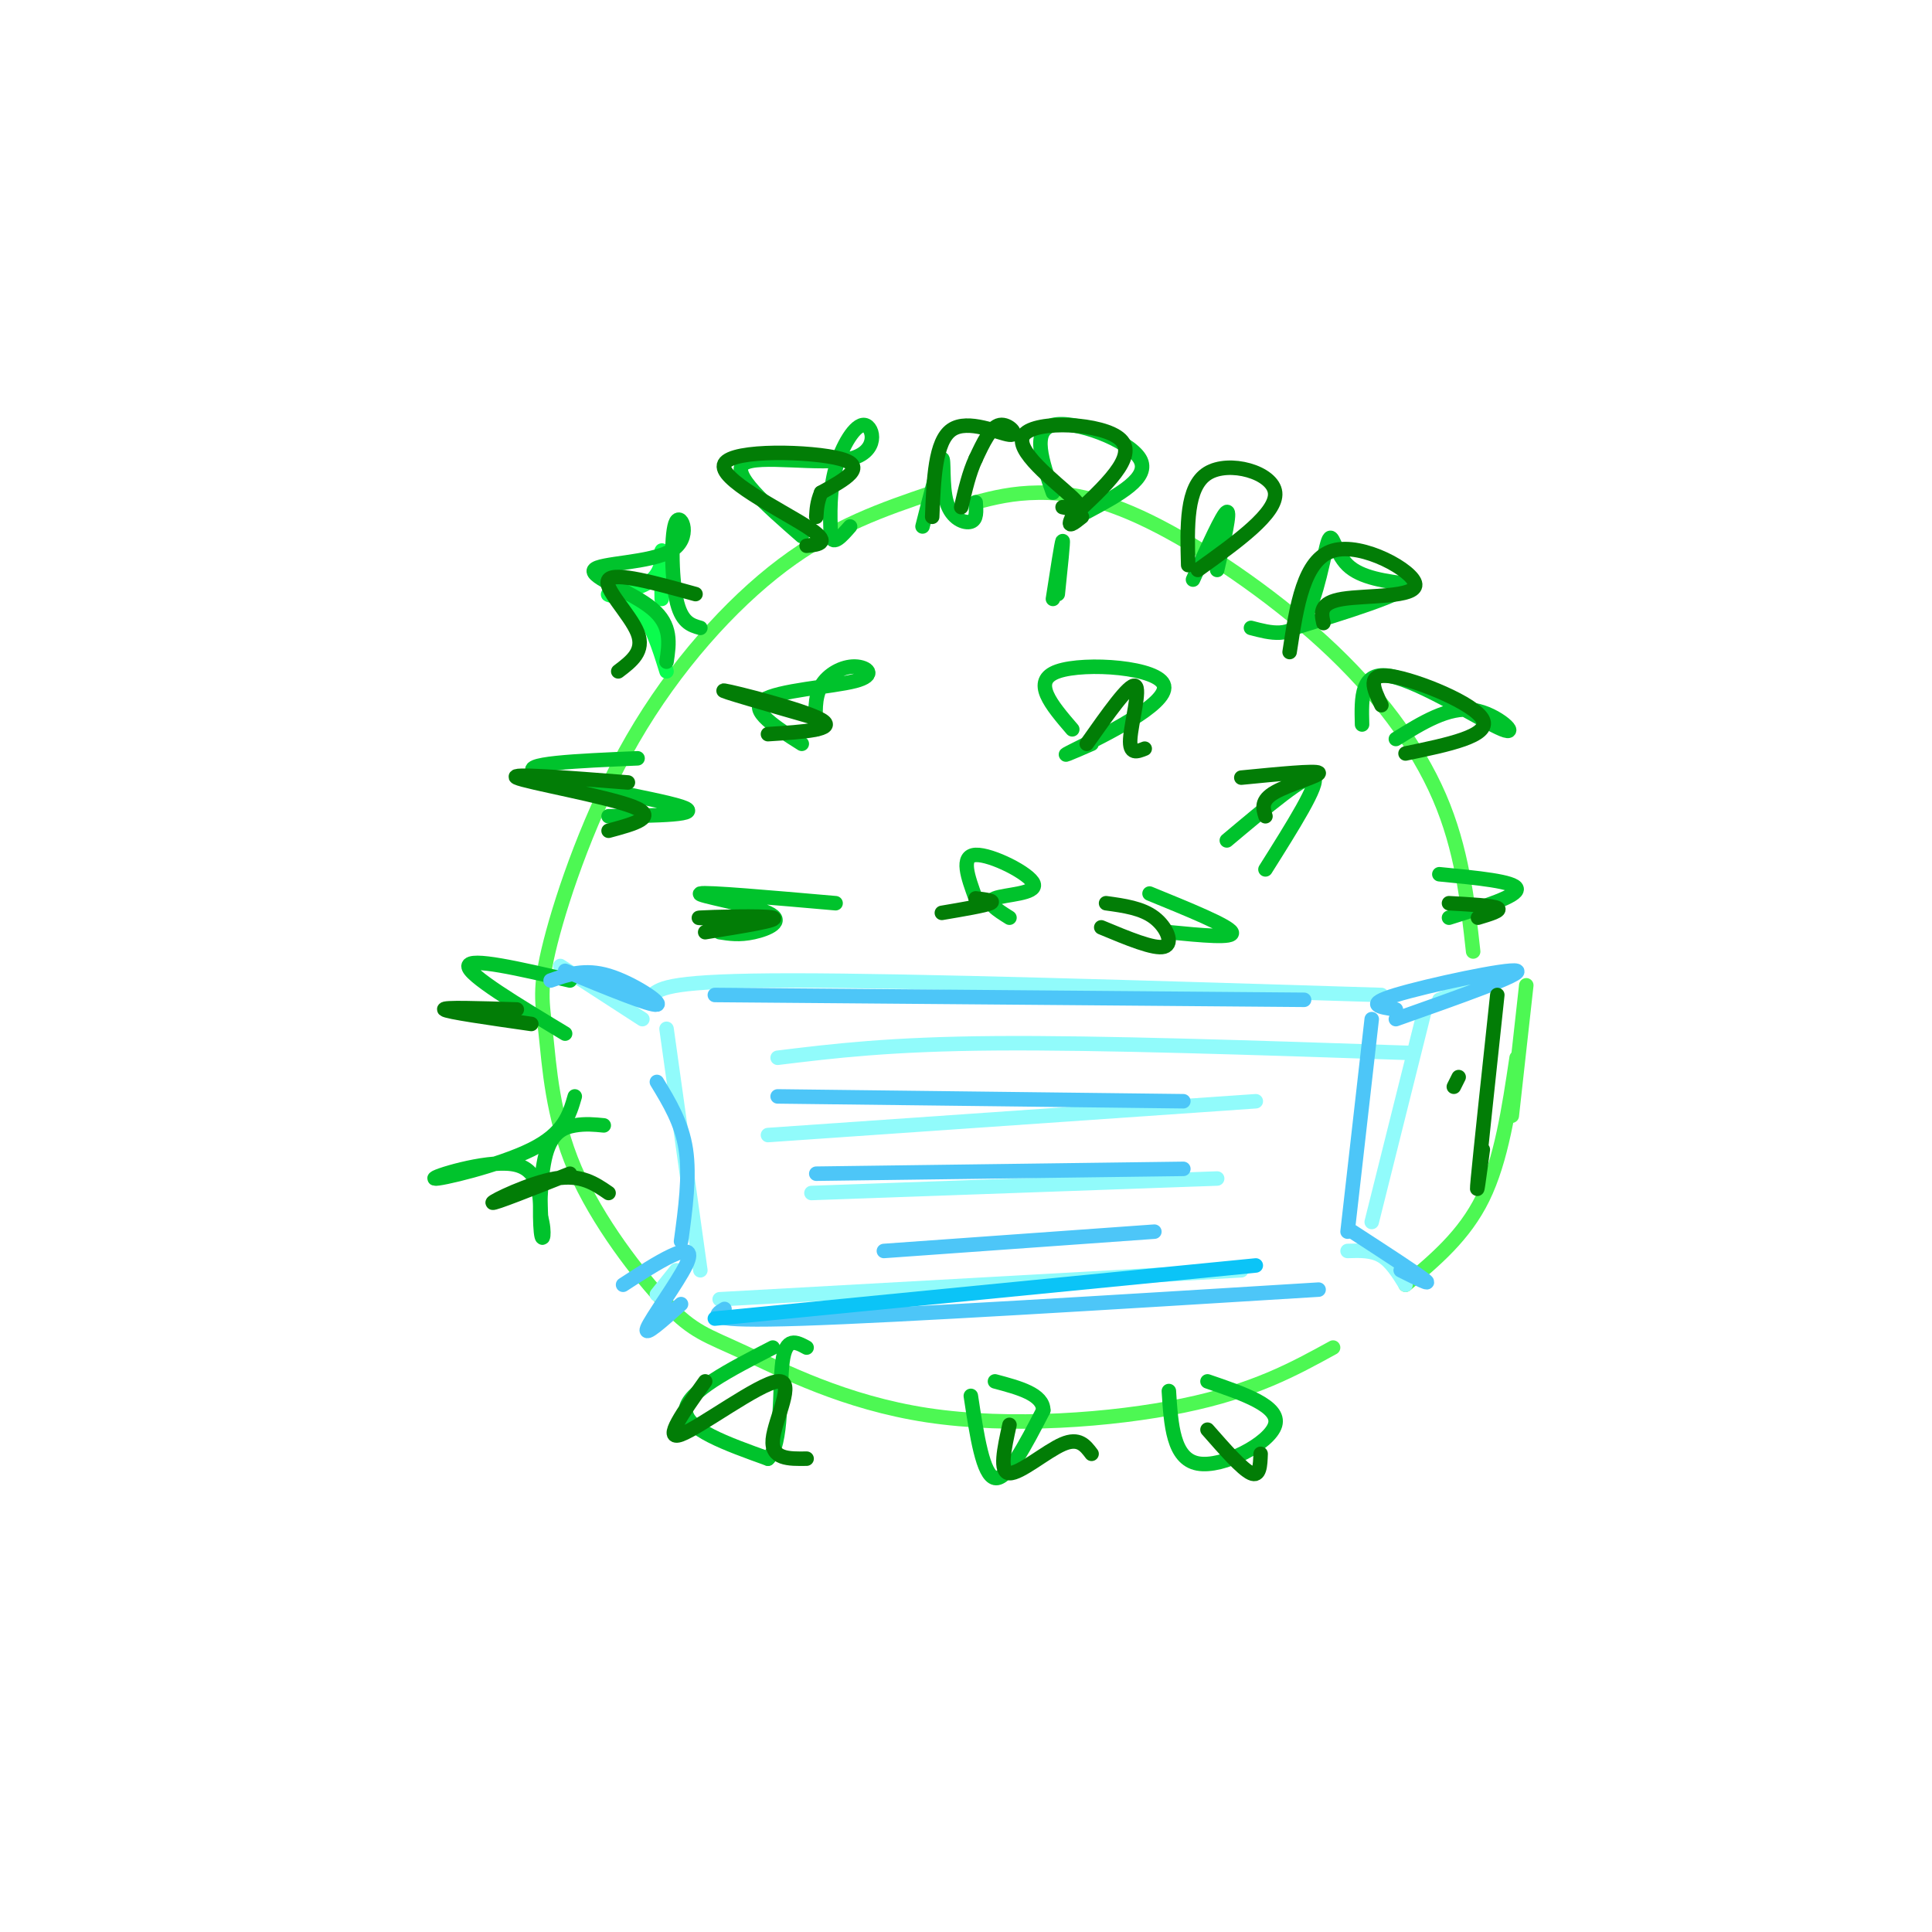 <svg viewBox='0 0 400 400' version='1.1' xmlns='http://www.w3.org/2000/svg' xmlns:xlink='http://www.w3.org/1999/xlink'><g fill='none' stroke='#4DF853' stroke-width='3' stroke-linecap='round' stroke-linejoin='round'><path d='M193,102c-10.096,3.428 -20.192,6.857 -31,15c-10.808,8.143 -22.330,21.001 -31,36c-8.670,14.999 -14.490,32.140 -17,42c-2.510,9.860 -1.712,12.438 -1,19c0.712,6.562 1.336,17.108 6,28c4.664,10.892 13.369,22.131 19,28c5.631,5.869 8.190,6.367 16,10c7.810,3.633 20.872,10.401 38,13c17.128,2.599 38.322,1.028 53,-2c14.678,-3.028 22.839,-7.514 31,-12'/><path d='M202,104c3.801,-0.971 7.601,-1.943 13,-2c5.399,-0.057 12.396,0.799 23,6c10.604,5.201 24.817,14.746 36,25c11.183,10.254 19.338,21.215 24,32c4.662,10.785 5.831,21.392 7,32'/><path d='M291,266c6.083,-5.083 12.167,-10.167 16,-18c3.833,-7.833 5.417,-18.417 7,-29'/><path d='M316,204c0.000,0.000 -3.000,27.000 -3,27'/></g>
<g fill='none' stroke='#91FBFB' stroke-width='3' stroke-linecap='round' stroke-linejoin='round'><path d='M138,213c0.000,0.000 7.000,50.000 7,50'/><path d='M135,206c1.917,-1.500 3.833,-3.000 29,-3c25.167,0.000 73.583,1.500 122,3'/><path d='M149,269c0.000,0.000 108.000,-6.000 108,-6'/><path d='M295,209c0.000,0.000 -11.000,44.000 -11,44'/><path d='M298,207c0.000,0.000 12.000,-5.000 12,-5'/><path d='M279,259c2.500,-0.083 5.000,-0.167 7,1c2.000,1.167 3.500,3.583 5,6'/><path d='M116,200c0.000,0.000 17.000,11.000 17,11'/><path d='M140,263c0.000,0.000 -4.000,5.000 -4,5'/><path d='M161,219c11.583,-1.417 23.167,-2.833 45,-3c21.833,-0.167 53.917,0.917 86,2'/><path d='M159,235c0.000,0.000 101.000,-7.000 101,-7'/><path d='M168,247c0.000,0.000 84.000,-3.000 84,-3'/></g>
<g fill='none' stroke='#0AFC4D' stroke-width='3' stroke-linecap='round' stroke-linejoin='round'><path d='M138,139c-1.600,-5.182 -3.199,-10.364 -6,-13c-2.801,-2.636 -6.802,-2.727 -6,-3c0.802,-0.273 6.408,-0.727 9,-3c2.592,-2.273 2.169,-6.364 2,-6c-0.169,0.364 -0.085,5.182 0,10'/></g>
<g fill='none' stroke='#00C32C' stroke-width='3' stroke-linecap='round' stroke-linejoin='round'><path d='M138,137c0.566,-3.784 1.132,-7.568 -3,-11c-4.132,-3.432 -12.964,-6.511 -12,-8c0.964,-1.489 11.722,-1.389 16,-4c4.278,-2.611 2.075,-7.934 1,-6c-1.075,1.934 -1.021,11.124 0,16c1.021,4.876 3.011,5.438 5,6'/><path d='M132,157c-12.533,0.533 -25.067,1.067 -21,3c4.067,1.933 24.733,5.267 30,7c5.267,1.733 -4.867,1.867 -15,2'/><path d='M201,289c1.250,8.250 2.500,16.500 5,17c2.500,0.500 6.250,-6.750 10,-14'/><path d='M216,292c0.000,-3.333 -5.000,-4.667 -10,-6'/><path d='M242,288c0.444,7.022 0.889,14.044 6,15c5.111,0.956 14.889,-4.156 16,-8c1.111,-3.844 -6.444,-6.422 -14,-9'/><path d='M160,279c-8.917,4.583 -17.833,9.167 -18,13c-0.167,3.833 8.417,6.917 17,10'/><path d='M159,302c3.089,-2.756 2.311,-14.644 3,-20c0.689,-5.356 2.844,-4.178 5,-3'/><path d='M119,227c-1.101,3.815 -2.202,7.631 -9,11c-6.798,3.369 -19.292,6.292 -20,6c-0.708,-0.292 10.369,-3.798 16,-3c5.631,0.798 5.815,5.899 6,11'/><path d='M112,252c0.944,3.255 0.305,5.893 0,3c-0.305,-2.893 -0.274,-11.317 1,-16c1.274,-4.683 3.793,-5.624 6,-6c2.207,-0.376 4.104,-0.188 6,0'/><path d='M118,203c-10.417,-2.417 -20.833,-4.833 -21,-3c-0.167,1.833 9.917,7.917 20,14'/><path d='M191,109c1.720,-6.792 3.440,-13.583 4,-14c0.560,-0.417 -0.042,5.542 1,9c1.042,3.458 3.726,4.417 5,4c1.274,-0.417 1.137,-2.208 1,-4'/><path d='M247,120c3.083,-6.833 6.167,-13.667 7,-14c0.833,-0.333 -0.583,5.833 -2,12'/><path d='M259,130c4.125,1.089 8.250,2.179 11,-2c2.750,-4.179 4.125,-13.625 5,-16c0.875,-2.375 1.250,2.321 4,5c2.750,2.679 7.875,3.339 13,4'/><path d='M292,121c-1.833,2.167 -12.917,5.583 -24,9'/><path d='M282,150c-0.149,-5.625 -0.298,-11.250 6,-10c6.298,1.250 19.042,9.375 23,11c3.958,1.625 -0.869,-3.250 -6,-4c-5.131,-0.750 -10.565,2.625 -16,6'/><path d='M298,181c7.833,0.750 15.667,1.500 16,3c0.333,1.500 -6.833,3.750 -14,6'/><path d='M166,154c-5.478,-3.459 -10.957,-6.919 -8,-9c2.957,-2.081 14.349,-2.785 19,-4c4.651,-1.215 2.560,-2.943 0,-3c-2.560,-0.057 -5.589,1.555 -7,4c-1.411,2.445 -1.206,5.722 -1,9'/><path d='M222,151c-4.310,-5.018 -8.619,-10.036 -3,-12c5.619,-1.964 21.167,-0.875 22,3c0.833,3.875 -13.048,10.536 -18,13c-4.952,2.464 -0.976,0.732 3,-1'/><path d='M254,174c8.333,-7.000 16.667,-14.000 18,-13c1.333,1.000 -4.333,10.000 -10,19'/><path d='M219,123c0.583,-5.583 1.167,-11.167 1,-11c-0.167,0.167 -1.083,6.083 -2,12'/><path d='M173,187c-13.464,-1.179 -26.929,-2.357 -28,-2c-1.071,0.357 10.250,2.250 14,4c3.750,1.750 -0.071,3.357 -3,4c-2.929,0.643 -4.964,0.321 -7,0'/><path d='M238,185c8.167,3.333 16.333,6.667 17,8c0.667,1.333 -6.167,0.667 -13,0'/><path d='M202,186c-1.613,-4.417 -3.226,-8.833 0,-9c3.226,-0.167 11.292,3.917 12,6c0.708,2.083 -5.940,2.167 -8,3c-2.060,0.833 0.470,2.417 3,4'/><path d='M166,111c-7.426,-6.488 -14.852,-12.976 -12,-15c2.852,-2.024 15.981,0.416 22,-1c6.019,-1.416 4.928,-6.689 3,-7c-1.928,-0.311 -4.694,4.340 -6,9c-1.306,4.660 -1.153,9.330 -1,14'/><path d='M172,111c0.500,2.000 2.250,0.000 4,-2'/><path d='M218,102c-2.244,-6.444 -4.489,-12.889 0,-14c4.489,-1.111 15.711,3.111 18,7c2.289,3.889 -4.356,7.444 -11,11'/></g>
<g fill='none' stroke='#4DC6F8' stroke-width='3' stroke-linecap='round' stroke-linejoin='round'><path d='M150,271c-2.250,1.333 -4.500,2.667 16,2c20.500,-0.667 63.750,-3.333 107,-6'/><path d='M284,211c0.000,0.000 -5.000,44.000 -5,44'/><path d='M148,206c0.000,0.000 122.000,1.000 122,1'/><path d='M136,224c2.583,4.250 5.167,8.500 6,14c0.833,5.500 -0.083,12.250 -1,19'/><path d='M117,201c8.867,3.644 17.733,7.289 19,7c1.267,-0.289 -5.067,-4.511 -10,-6c-4.933,-1.489 -8.467,-0.244 -12,1'/><path d='M141,270c-3.893,3.488 -7.786,6.976 -7,5c0.786,-1.976 6.250,-9.417 8,-13c1.750,-3.583 -0.214,-3.310 -3,-2c-2.786,1.310 -6.393,3.655 -10,6'/><path d='M289,209c-3.333,-0.489 -6.667,-0.978 0,-3c6.667,-2.022 23.333,-5.578 25,-5c1.667,0.578 -11.667,5.289 -25,10'/><path d='M280,255c6.667,4.333 13.333,8.667 15,10c1.667,1.333 -1.667,-0.333 -5,-2'/><path d='M161,227c0.000,0.000 84.000,1.000 84,1'/><path d='M169,243c0.000,0.000 76.000,-1.000 76,-1'/><path d='M183,259c0.000,0.000 56.000,-4.000 56,-4'/></g>
<g fill='none' stroke='#0BC4F7' stroke-width='3' stroke-linecap='round' stroke-linejoin='round'><path d='M148,273c0.000,0.000 112.000,-11.000 112,-11'/></g>
<g fill='none' stroke='#027D06' stroke-width='3' stroke-linecap='round' stroke-linejoin='round'><path d='M167,113c2.661,-0.292 5.321,-0.583 0,-4c-5.321,-3.417 -18.625,-9.958 -17,-13c1.625,-3.042 18.179,-2.583 24,-1c5.821,1.583 0.911,4.292 -4,7'/><path d='M170,102c-0.833,2.000 -0.917,3.500 -1,5'/><path d='M193,107c0.304,-7.821 0.607,-15.643 4,-18c3.393,-2.357 9.875,0.750 12,1c2.125,0.250 -0.107,-2.357 -2,-2c-1.893,0.357 -3.446,3.679 -5,7'/><path d='M202,95c-1.333,2.833 -2.167,6.417 -3,10'/><path d='M220,105c2.631,0.560 5.262,1.119 2,-2c-3.262,-3.119 -12.417,-9.917 -10,-13c2.417,-3.083 16.405,-2.452 20,1c3.595,3.452 -3.202,9.726 -10,16'/><path d='M222,107c-1.333,2.667 0.333,1.333 2,0'/><path d='M246,117c-0.222,-8.111 -0.444,-16.222 4,-19c4.444,-2.778 13.556,-0.222 14,4c0.444,4.222 -7.778,10.111 -16,16'/><path d='M267,135c1.458,-9.607 2.917,-19.214 9,-21c6.083,-1.786 16.792,4.250 17,7c0.208,2.750 -10.083,2.214 -15,3c-4.917,0.786 -4.458,2.893 -4,5'/><path d='M286,146c-1.622,-3.378 -3.244,-6.756 2,-6c5.244,0.756 17.356,5.644 19,9c1.644,3.356 -7.178,5.178 -16,7'/><path d='M300,187c4.500,0.250 9.000,0.500 10,1c1.000,0.500 -1.500,1.250 -4,2'/><path d='M144,123c-8.356,-2.311 -16.711,-4.622 -18,-3c-1.289,1.622 4.489,7.178 6,11c1.511,3.822 -1.244,5.911 -4,8'/><path d='M130,162c-12.489,-0.978 -24.978,-1.956 -23,-1c1.978,0.956 18.422,3.844 24,6c5.578,2.156 0.289,3.578 -5,5'/><path d='M110,212c-8.750,-1.250 -17.500,-2.500 -18,-3c-0.500,-0.500 7.250,-0.250 15,0'/><path d='M118,243c-7.956,3.156 -15.911,6.311 -16,6c-0.089,-0.311 7.689,-4.089 13,-5c5.311,-0.911 8.156,1.044 11,3'/><path d='M146,286c-4.446,6.226 -8.893,12.452 -5,11c3.893,-1.452 16.125,-10.583 20,-11c3.875,-0.417 -0.607,7.881 -1,12c-0.393,4.119 3.304,4.060 7,4'/><path d='M209,295c-1.089,4.933 -2.178,9.867 0,10c2.178,0.133 7.622,-4.533 11,-6c3.378,-1.467 4.689,0.267 6,2'/><path d='M250,296c3.583,4.083 7.167,8.167 9,9c1.833,0.833 1.917,-1.583 2,-4'/><path d='M170,149c-10.911,-3.133 -21.822,-6.267 -20,-6c1.822,0.267 16.378,3.933 20,6c3.622,2.067 -3.689,2.533 -11,3'/><path d='M225,154c4.400,-6.244 8.800,-12.489 10,-12c1.200,0.489 -0.800,7.711 -1,11c-0.200,3.289 1.400,2.644 3,2'/><path d='M257,161c7.711,-0.756 15.422,-1.511 16,-1c0.578,0.511 -5.978,2.289 -9,4c-3.022,1.711 -2.511,3.356 -2,5'/><path d='M228,192c5.489,2.289 10.978,4.578 13,4c2.022,-0.578 0.578,-4.022 -2,-6c-2.578,-1.978 -6.289,-2.489 -10,-3'/><path d='M202,186c2.083,0.250 4.167,0.500 3,1c-1.167,0.500 -5.583,1.250 -10,2'/><path d='M146,193c7.867,-1.267 15.733,-2.533 14,-3c-1.733,-0.467 -13.067,-0.133 -15,0c-1.933,0.133 5.533,0.067 13,0'/><path d='M301,225c0.000,0.000 1.000,-2.000 1,-2'/><path d='M310,206c-1.750,16.333 -3.500,32.667 -4,38c-0.500,5.333 0.250,-0.333 1,-6'/></g>
</svg>